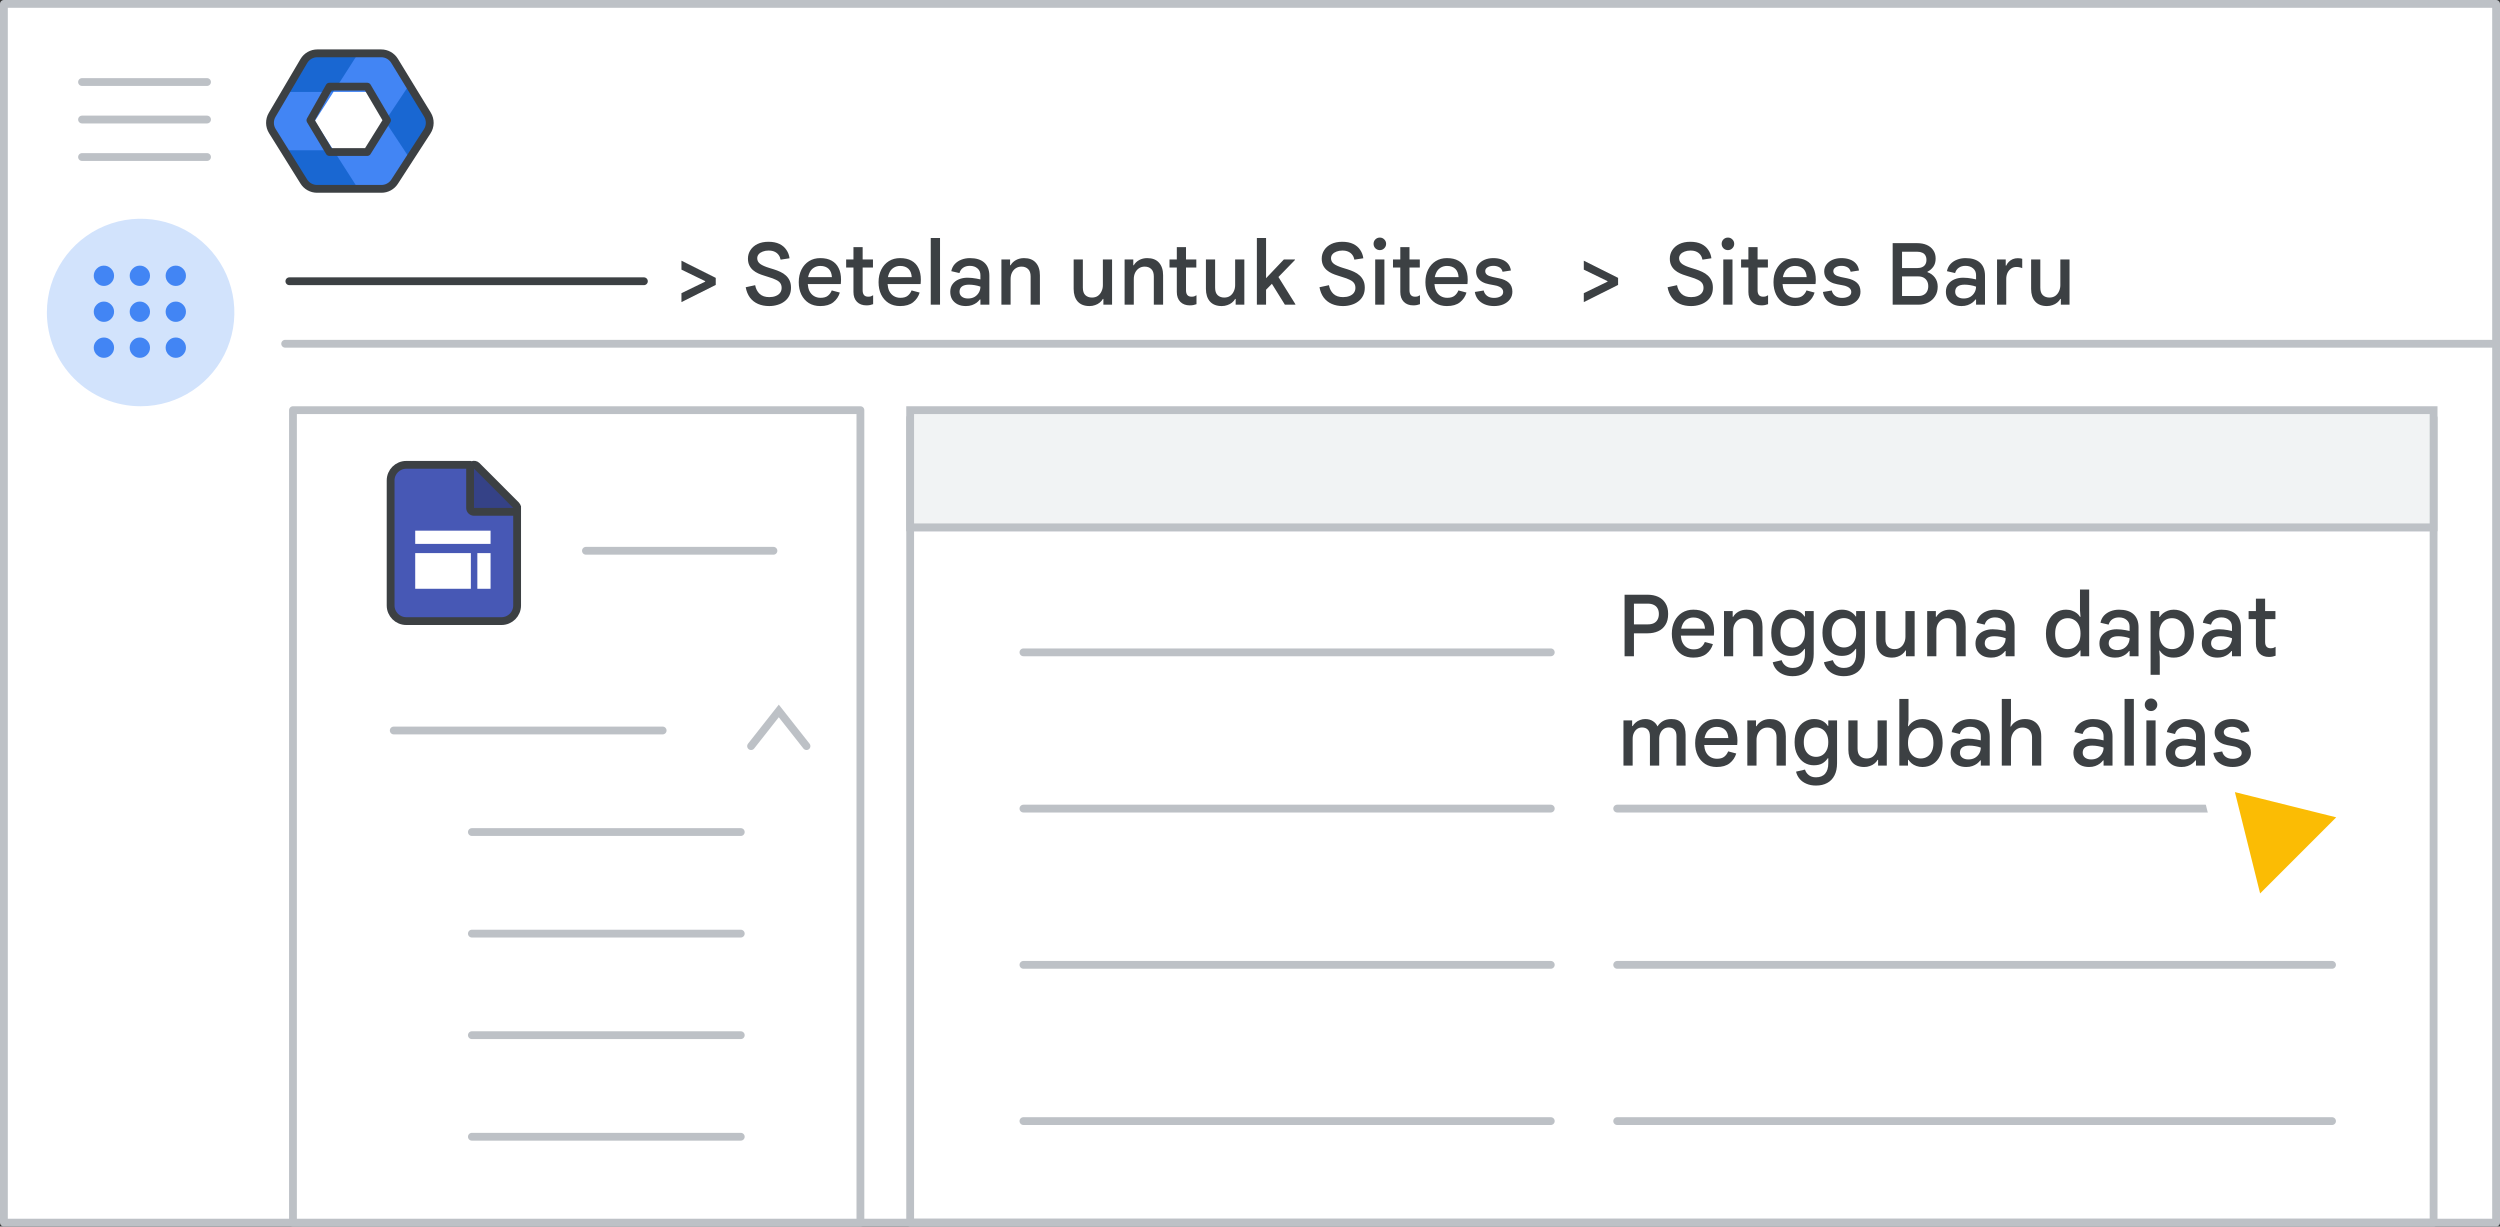 <svg width="320" height="157" viewBox="0 0 320 157" fill="none" xmlns="http://www.w3.org/2000/svg">
<rect x="0" y="0" width="320" height="157" fill="#333333" stroke="none"/>
<g id="admin-sites-on-off" clip-path="url(#clip0_5366_2876)">
<rect id="Rectangle" x="0.5" y="0.5" width="319" height="156" fill="white" stroke="#BDC1C6" stroke-linejoin="round"/>
<path id="Line" d="M36.5 44H319" stroke="#BDC1C6" stroke-linecap="round"/>
<g id="Admin icon - illustrated">
<g id="Group">
<path id="Vector" d="M36.407 19.233L38.831 23.168C39.214 23.791 39.922 24.174 40.688 24.174H45.849L44.92 21.531L42.688 19.233L39.547 18.722L36.407 19.233Z" fill="#1967D2"/>
<path id="Vector_2" d="M54.859 14.495L52.506 10.674L50.482 12.774L49.287 15.501L50.585 18.418L52.49 20.35L54.859 16.506C55.242 15.884 55.242 15.117 54.859 14.495Z" fill="#1967D2"/>
<path id="Vector_3" d="M45.85 6.826H40.689C39.923 6.826 39.215 7.209 38.832 7.832L36.407 11.767L39.547 12.279L42.688 11.767L44.98 9.469L45.85 6.826Z" fill="#1967D2"/>
<path id="Vector_4" d="M40.299 15.5L42.688 11.767H36.407L34.728 14.494C34.345 15.117 34.345 15.883 34.728 16.505L36.407 19.233H42.688L40.299 15.5Z" fill="#4285F4"/>
<path id="Vector_5" d="M46.898 11.767L49.287 15.5L52.505 10.673L50.755 7.832C50.372 7.209 49.663 6.826 48.897 6.826H45.85L42.688 11.767H46.898Z" fill="#4285F4"/>
<path id="Vector_6" d="M46.898 19.233H42.688L45.85 24.174H48.897C49.663 24.174 50.372 23.791 50.755 23.168L52.49 20.35L49.287 15.5L46.898 19.233Z" fill="#4285F4"/>
</g>
<path id="Path 19" fill-rule="evenodd" clip-rule="evenodd" d="M42.167 11.092H47.008L49.538 15.396L47.008 19.459H42.167L39.732 15.396L42.167 11.092Z" stroke="#3C4043" stroke-linejoin="round"/>
<path id="Path 19_2" fill-rule="evenodd" clip-rule="evenodd" d="M38.894 7.811C39.254 7.201 39.909 6.826 40.618 6.826H48.793C49.49 6.826 50.136 7.189 50.5 7.783L54.714 14.676C55.115 15.332 55.105 16.16 54.686 16.806L50.506 23.261C50.137 23.83 49.505 24.174 48.827 24.174H40.584C39.894 24.174 39.252 23.818 38.887 23.232L34.862 16.778C34.468 16.146 34.457 15.347 34.835 14.705L38.894 7.811Z" stroke="#3C4043" stroke-linejoin="round"/>
</g>
<g id="Menu">
<path id="Line_2" d="M10.5 10.5H26.5" stroke="#BDC1C6" stroke-linecap="round" stroke-linejoin="round"/>
<path id="Line_3" d="M10.5 15.3H26.5" stroke="#BDC1C6" stroke-linecap="round" stroke-linejoin="round"/>
<path id="Line_4" d="M10.5 20.1H26.5" stroke="#BDC1C6" stroke-linecap="round" stroke-linejoin="round"/>
</g>
<g id="Group_2">
<path id="Line 2" d="M117 67.5H311" stroke="#BDC1C6" stroke-linecap="round" stroke-linejoin="round"/>
<rect id="Rectangle_2" x="116.5" y="53.5" width="195" height="103" stroke="#BDC1C6" stroke-linejoin="round"/>
<rect id="Rectangle_3" x="116.5" y="52.5" width="195" height="15" fill="#F1F3F4" stroke="#BDC1C6"/>
</g>
<rect id="Rectangle_4" x="37.5" y="52.5" width="72.632" height="104" fill="white" stroke="#BDC1C6" stroke-linejoin="round"/>
<path id="Line_5" d="M131 83.5H198.5" stroke="#BDC1C6" stroke-linecap="round"/>
<path id="Line Copy 3" d="M207 103.5H298.5" stroke="#BDC1C6" stroke-linecap="round"/>
<path id="Line Copy 4" d="M207 123.5H298.5" stroke="#BDC1C6" stroke-linecap="round"/>
<path id="Line Copy" d="M131 103.5H198.5" stroke="#BDC1C6" stroke-linecap="round"/>
<path id="Line Copy 2" d="M131 123.5H198.5" stroke="#BDC1C6" stroke-linecap="round"/>
<path id="Line Copy 6" d="M207 143.5H298.5" stroke="#BDC1C6" stroke-linecap="round"/>
<path id="Line Copy 5" d="M131 143.5H198.5" stroke="#BDC1C6" stroke-linecap="round"/>
<path id="Line_6" d="M75 70.5H99" stroke="#BDC1C6" stroke-linecap="round"/>
<path id="Line_7" d="M60.4 132.503H94.819" stroke="#BDC1C6" stroke-linecap="round"/>
<path id="Line_8" d="M60.4 145.503H94.819" stroke="#BDC1C6" stroke-linecap="round"/>
<path id="Line_9" d="M60.4 119.503H94.819" stroke="#BDC1C6" stroke-linecap="round"/>
<path id="Line_10" d="M50.4 93.503H84.819" stroke="#BDC1C6" stroke-linecap="round"/>
<path id="Line_11" d="M60.4 106.503H94.819" stroke="#BDC1C6" stroke-linecap="round"/>
<g id="nav-apps-on">
<path id="Path" d="M18 52C22.854 52 27.23 49.076 29.087 44.591C30.944 40.107 29.916 34.945 26.484 31.514C23.051 28.082 17.889 27.056 13.405 28.915C8.921 30.773 5.998 35.15 6 40.004C6 43.186 7.264 46.238 9.515 48.488C11.765 50.738 14.818 52.001 18 52Z" fill="#D2E3FC"/>
<path id="Shape" fill-rule="evenodd" clip-rule="evenodd" d="M13.3 36.601C12.947 36.601 12.642 36.472 12.385 36.215C12.128 35.959 12 35.654 12 35.3C12 34.947 12.128 34.641 12.385 34.384C12.642 34.128 12.947 34 13.3 34C13.654 34 13.96 34.128 14.216 34.384C14.473 34.641 14.601 34.947 14.601 35.3C14.601 35.654 14.473 35.959 14.216 36.215C13.96 36.472 13.654 36.601 13.3 36.601ZM17.901 45.802C17.547 45.802 17.242 45.674 16.985 45.418C16.729 45.161 16.601 44.855 16.601 44.502C16.601 44.148 16.729 43.842 16.985 43.586C17.242 43.329 17.547 43.201 17.901 43.201C18.255 43.201 18.56 43.329 18.817 43.586C19.073 43.842 19.201 44.148 19.201 44.502C19.201 44.855 19.073 45.161 18.817 45.418C18.56 45.674 18.255 45.802 17.901 45.802ZM12.385 45.418C12.642 45.674 12.947 45.802 13.3 45.802C13.654 45.802 13.96 45.674 14.216 45.418C14.473 45.161 14.601 44.855 14.601 44.502C14.601 44.148 14.473 43.842 14.216 43.586C13.96 43.329 13.654 43.201 13.3 43.201C12.947 43.201 12.642 43.329 12.385 43.586C12.128 43.842 12 44.148 12 44.502C12 44.855 12.128 45.161 12.385 45.418ZM13.3 41.201C12.947 41.201 12.642 41.073 12.385 40.817C12.128 40.56 12 40.255 12 39.901C12 39.547 12.128 39.242 12.385 38.985C12.642 38.729 12.947 38.601 13.3 38.601C13.654 38.601 13.96 38.729 14.216 38.985C14.473 39.242 14.601 39.547 14.601 39.901C14.601 40.255 14.473 40.56 14.216 40.817C13.96 41.073 13.654 41.201 13.3 41.201ZM16.985 40.817C17.242 41.073 17.547 41.201 17.901 41.201C18.255 41.201 18.56 41.073 18.817 40.817C19.073 40.56 19.201 40.255 19.201 39.901C19.201 39.547 19.073 39.242 18.817 38.985C18.56 38.729 18.255 38.601 17.901 38.601C17.547 38.601 17.242 38.729 16.985 38.985C16.729 39.242 16.601 39.547 16.601 39.901C16.601 40.255 16.729 40.56 16.985 40.817ZM22.502 36.601C22.148 36.601 21.843 36.472 21.587 36.215C21.33 35.959 21.201 35.654 21.201 35.3C21.201 34.947 21.33 34.641 21.587 34.384C21.843 34.128 22.148 34 22.502 34C22.855 34 23.161 34.128 23.418 34.384C23.674 34.641 23.802 34.947 23.802 35.3C23.802 35.654 23.674 35.959 23.418 36.215C23.161 36.472 22.855 36.601 22.502 36.601ZM16.985 36.215C17.242 36.472 17.547 36.601 17.901 36.601C18.255 36.601 18.56 36.472 18.817 36.215C19.073 35.959 19.201 35.654 19.201 35.3C19.201 34.947 19.073 34.641 18.817 34.384C18.56 34.128 18.255 34 17.901 34C17.547 34 17.242 34.128 16.985 34.384C16.729 34.641 16.601 34.947 16.601 35.3C16.601 35.654 16.729 35.959 16.985 36.215ZM22.502 41.201C22.148 41.201 21.843 41.073 21.587 40.817C21.33 40.56 21.201 40.255 21.201 39.901C21.201 39.547 21.33 39.242 21.587 38.985C21.843 38.729 22.148 38.601 22.502 38.601C22.855 38.601 23.161 38.729 23.418 38.985C23.674 39.242 23.802 39.547 23.802 39.901C23.802 40.255 23.674 40.56 23.418 40.817C23.161 41.073 22.855 41.201 22.502 41.201ZM21.587 45.418C21.843 45.674 22.148 45.802 22.502 45.802C22.855 45.802 23.161 45.674 23.418 45.418C23.674 45.161 23.802 44.855 23.802 44.502C23.802 44.148 23.674 43.842 23.418 43.586C23.161 43.329 22.855 43.201 22.502 43.201C22.148 43.201 21.843 43.329 21.587 43.586C21.33 43.842 21.201 44.148 21.201 44.502C21.201 44.855 21.33 45.161 21.587 45.418Z" fill="#4285F4"/>
</g>
<path id="Path 15" d="M96.138 95.503L99.684 91L103.231 95.503" stroke="#BDC1C6" stroke-linecap="round"/>
<g id="UI/line-dark-grey">
<path id="Line 5" d="M37.039 36H82.418" stroke="#3C4043" stroke-linecap="round" stroke-linejoin="round"/>
</g>
<g id="Sites icon - illustrated">
<g id="Sites icon - illustrated_2">
<g id="Group_3">
<path id="Rectangle_5" fill-rule="evenodd" clip-rule="evenodd" d="M50 61.5C50 60.395 50.895 59.5 52 59.5H60.077L66.191 65.034V77.5C66.191 78.605 65.295 79.5 64.191 79.5H52C50.895 79.5 50 78.605 50 77.5V61.5Z" fill="#4758B5" stroke="#3C4043"/>
<path id="Path 5" d="M65.697 65.517C65.899 65.517 66.081 65.395 66.159 65.208C66.236 65.022 66.194 64.806 66.051 64.663L61.026 59.628C60.883 59.485 60.668 59.442 60.481 59.519C60.294 59.596 60.172 59.779 60.172 59.981V65.017C60.172 65.149 60.225 65.276 60.319 65.37C60.412 65.464 60.539 65.517 60.672 65.517H65.697Z" fill="#354287" stroke="#3C4043" stroke-linejoin="round"/>
</g>
<rect id="Rectangle_6" x="53.147" y="70.797" width="7.124" height="4.566" fill="white"/>
<rect id="Rectangle_7" x="53.147" y="67.925" width="9.646" height="1.693" fill="white"/>
<rect id="Rectangle_8" x="62.793" y="70.798" width="4.566" height="1.693" transform="rotate(90 62.793 70.798)" fill="white"/>
</g>
</g>
<g id="Cursor ">
<g id="Union">
<mask id="path-40-outside-1_5366_2876" maskUnits="userSpaceOnUse" x="273.038" y="88.585" width="44.548" height="44.548" fill="black">
<rect fill="white" x="273.038" y="88.585" width="44.548" height="44.548"/>
<path fill-rule="evenodd" clip-rule="evenodd" d="M284.936 99.047C284.204 98.865 283.542 99.527 283.724 100.259L287.781 116.559C287.969 117.314 288.909 117.574 289.459 117.024L294.139 112.344L304.589 122.794C305.37 123.575 306.636 123.575 307.417 122.794C308.198 122.013 308.198 120.747 307.417 119.966L296.968 109.516L301.702 104.782C302.251 104.232 301.991 103.292 301.236 103.104L284.936 99.047Z"/>
</mask>
<path fill-rule="evenodd" clip-rule="evenodd" d="M284.936 99.047C284.204 98.865 283.542 99.527 283.724 100.259L287.781 116.559C287.969 117.314 288.909 117.574 289.459 117.024L294.139 112.344L304.589 122.794C305.37 123.575 306.636 123.575 307.417 122.794C308.198 122.013 308.198 120.747 307.417 119.966L296.968 109.516L301.702 104.782C302.251 104.232 301.991 103.292 301.236 103.104L284.936 99.047Z" fill="#FBBC04"/>
<path d="M283.724 100.259L285.665 99.776L285.665 99.776L283.724 100.259ZM284.936 99.047L285.419 97.106L285.419 97.106L284.936 99.047ZM287.781 116.559L289.722 116.076L289.722 116.076L287.781 116.559ZM289.459 117.024L290.873 118.439L289.459 117.024ZM294.139 112.344L295.553 110.93L294.139 109.516L292.725 110.93L294.139 112.344ZM296.968 109.516L295.553 108.101L294.139 109.516L295.553 110.93L296.968 109.516ZM301.702 104.782L303.116 106.196L301.702 104.782ZM301.236 103.104L300.753 105.045L300.753 105.045L301.236 103.104ZM285.665 99.776C285.847 100.508 285.185 101.17 284.453 100.988L285.419 97.106C283.224 96.56 281.237 98.547 281.783 100.742L285.665 99.776ZM289.722 116.076L285.665 99.776L281.783 100.742L285.841 117.042L289.722 116.076ZM288.045 115.61C288.595 115.06 289.534 115.321 289.722 116.076L285.841 117.042C286.404 119.306 289.223 120.088 290.873 118.439L288.045 115.61ZM292.725 110.93L288.045 115.61L290.873 118.439L295.553 113.758L292.725 110.93ZM306.003 121.38L295.553 110.93L292.725 113.758L303.175 124.208L306.003 121.38ZM306.003 121.38L303.175 124.208C304.737 125.77 307.27 125.77 308.832 124.208L306.003 121.38ZM306.003 121.38L306.003 121.38L308.832 124.208C310.394 122.646 310.394 120.113 308.832 118.551L306.003 121.38ZM295.553 110.93L306.003 121.38L308.832 118.551L298.382 108.101L295.553 110.93ZM300.287 103.368L295.553 108.101L298.382 110.93L303.116 106.196L300.287 103.368ZM300.753 105.045C299.998 104.857 299.737 103.917 300.287 103.368L303.116 106.196C304.766 104.546 303.983 101.727 301.719 101.163L300.753 105.045ZM284.453 100.988L300.753 105.045L301.719 101.163L285.419 97.106L284.453 100.988Z" fill="white" mask="url(#path-40-outside-1_5366_2876)"/>
</g>
</g>
<path id="Users can edit alias" d="M207.946 84V76.124H210.894C211.393 76.124 211.84 76.212 212.236 76.388C212.632 76.564 212.944 76.835 213.171 77.202C213.406 77.561 213.523 78.023 213.523 78.588C213.523 79.153 213.406 79.618 213.171 79.985C212.944 80.352 212.632 80.623 212.236 80.799C211.84 80.975 211.393 81.063 210.894 81.063H209.145V84H207.946ZM209.145 79.919H210.927C211.22 79.919 211.47 79.871 211.675 79.776C211.888 79.673 212.049 79.523 212.159 79.325C212.276 79.12 212.335 78.874 212.335 78.588C212.335 78.295 212.276 78.053 212.159 77.862C212.049 77.664 211.888 77.517 211.675 77.422C211.47 77.319 211.22 77.268 210.927 77.268H209.145V79.919ZM216.743 84.176C216.186 84.176 215.698 84.048 215.28 83.791C214.87 83.527 214.551 83.164 214.323 82.702C214.103 82.24 213.993 81.712 213.993 81.118C213.993 80.502 214.111 79.963 214.345 79.501C214.58 79.039 214.903 78.68 215.313 78.423C215.731 78.166 216.208 78.038 216.743 78.038C217.33 78.038 217.818 78.148 218.206 78.368C218.602 78.588 218.899 78.903 219.097 79.314C219.303 79.725 219.405 80.216 219.405 80.788C219.405 80.891 219.402 80.993 219.394 81.096C219.394 81.191 219.387 81.279 219.372 81.36H215.148C215.17 81.69 215.236 81.976 215.346 82.218C215.486 82.511 215.68 82.735 215.929 82.889C216.179 83.043 216.465 83.12 216.787 83.12C217.191 83.12 217.502 83.032 217.722 82.856C217.95 82.673 218.115 82.445 218.217 82.174L219.251 82.449C219.105 82.948 218.826 83.362 218.415 83.692C218.005 84.015 217.447 84.176 216.743 84.176ZM215.192 80.469H218.239C218.225 80.249 218.184 80.051 218.118 79.875C218.052 79.699 217.957 79.549 217.832 79.424C217.708 79.299 217.554 79.204 217.37 79.138C217.194 79.072 216.989 79.039 216.754 79.039C216.439 79.039 216.157 79.12 215.907 79.281C215.665 79.435 215.478 79.666 215.346 79.974C215.28 80.121 215.229 80.286 215.192 80.469ZM220.672 84V78.214H221.783V78.951H221.849C222.003 78.68 222.23 78.46 222.531 78.291C222.839 78.122 223.184 78.038 223.565 78.038C224.225 78.038 224.727 78.232 225.072 78.621C225.424 79.01 225.6 79.549 225.6 80.238V84H224.412V80.392C224.412 79.959 224.302 79.64 224.082 79.435C223.869 79.23 223.591 79.127 223.246 79.127C222.96 79.127 222.711 79.2 222.498 79.347C222.293 79.486 222.131 79.677 222.014 79.919C221.904 80.154 221.849 80.418 221.849 80.711V84H220.672ZM229.461 86.552C228.992 86.552 228.577 86.471 228.218 86.31C227.859 86.156 227.569 85.943 227.349 85.672C227.129 85.401 226.982 85.1 226.909 84.77L228.053 84.506C228.141 84.792 228.302 85.027 228.537 85.21C228.772 85.401 229.08 85.496 229.461 85.496C229.982 85.496 230.374 85.338 230.638 85.023C230.902 84.708 231.034 84.271 231.034 83.714V83.054H230.968C230.777 83.34 230.539 83.564 230.253 83.725C229.974 83.879 229.615 83.956 229.175 83.956C228.735 83.956 228.328 83.842 227.954 83.615C227.587 83.38 227.29 83.043 227.063 82.603C226.836 82.163 226.722 81.628 226.722 80.997C226.722 80.366 226.836 79.831 227.063 79.391C227.29 78.951 227.591 78.617 227.965 78.39C228.346 78.155 228.761 78.038 229.208 78.038C229.611 78.038 229.963 78.115 230.264 78.269C230.565 78.423 230.799 78.636 230.968 78.907H231.034V78.214H232.156V83.692C232.156 84.308 232.046 84.829 231.826 85.254C231.606 85.687 231.294 86.009 230.891 86.222C230.488 86.442 230.011 86.552 229.461 86.552ZM229.472 82.878C229.758 82.878 230.018 82.808 230.253 82.669C230.488 82.53 230.675 82.321 230.814 82.042C230.961 81.763 231.034 81.415 231.034 80.997C231.034 80.579 230.961 80.231 230.814 79.952C230.675 79.673 230.488 79.464 230.253 79.325C230.018 79.186 229.758 79.116 229.472 79.116C229.186 79.116 228.922 79.186 228.68 79.325C228.445 79.464 228.255 79.673 228.108 79.952C227.969 80.231 227.899 80.579 227.899 80.997C227.899 81.415 227.969 81.763 228.108 82.042C228.255 82.321 228.445 82.53 228.68 82.669C228.922 82.808 229.186 82.878 229.472 82.878ZM236.014 86.552C235.544 86.552 235.13 86.471 234.771 86.31C234.411 86.156 234.122 85.943 233.902 85.672C233.682 85.401 233.535 85.1 233.462 84.77L234.606 84.506C234.694 84.792 234.855 85.027 235.09 85.21C235.324 85.401 235.632 85.496 236.014 85.496C236.534 85.496 236.927 85.338 237.191 85.023C237.455 84.708 237.587 84.271 237.587 83.714V83.054H237.521C237.33 83.34 237.092 83.564 236.806 83.725C236.527 83.879 236.168 83.956 235.728 83.956C235.288 83.956 234.881 83.842 234.507 83.615C234.14 83.38 233.843 83.043 233.616 82.603C233.388 82.163 233.275 81.628 233.275 80.997C233.275 80.366 233.388 79.831 233.616 79.391C233.843 78.951 234.144 78.617 234.518 78.39C234.899 78.155 235.313 78.038 235.761 78.038C236.164 78.038 236.516 78.115 236.817 78.269C237.117 78.423 237.352 78.636 237.521 78.907H237.587V78.214H238.709V83.692C238.709 84.308 238.599 84.829 238.379 85.254C238.159 85.687 237.847 86.009 237.444 86.222C237.04 86.442 236.564 86.552 236.014 86.552ZM236.025 82.878C236.311 82.878 236.571 82.808 236.806 82.669C237.04 82.53 237.227 82.321 237.367 82.042C237.513 81.763 237.587 81.415 237.587 80.997C237.587 80.579 237.513 80.231 237.367 79.952C237.227 79.673 237.04 79.464 236.806 79.325C236.571 79.186 236.311 79.116 236.025 79.116C235.739 79.116 235.475 79.186 235.233 79.325C234.998 79.464 234.807 79.673 234.661 79.952C234.521 80.231 234.452 80.579 234.452 80.997C234.452 81.415 234.521 81.763 234.661 82.042C234.807 82.321 234.998 82.53 235.233 82.669C235.475 82.808 235.739 82.878 236.025 82.878ZM242.181 84.176C241.529 84.176 241.026 83.982 240.674 83.593C240.33 83.197 240.157 82.658 240.157 81.976V78.214H241.334V81.822C241.334 82.255 241.441 82.574 241.653 82.779C241.873 82.984 242.156 83.087 242.5 83.087C242.794 83.087 243.043 83.017 243.248 82.878C243.454 82.731 243.611 82.537 243.721 82.295C243.839 82.053 243.897 81.789 243.897 81.503V78.214H245.074V84H243.963V83.263H243.897C243.802 83.439 243.666 83.597 243.49 83.736C243.322 83.875 243.124 83.982 242.896 84.055C242.676 84.136 242.438 84.176 242.181 84.176ZM246.679 84V78.214H247.79V78.951H247.856C248.01 78.68 248.237 78.46 248.538 78.291C248.846 78.122 249.191 78.038 249.572 78.038C250.232 78.038 250.734 78.232 251.079 78.621C251.431 79.01 251.607 79.549 251.607 80.238V84H250.419V80.392C250.419 79.959 250.309 79.64 250.089 79.435C249.876 79.23 249.598 79.127 249.253 79.127C248.967 79.127 248.718 79.2 248.505 79.347C248.3 79.486 248.138 79.677 248.021 79.919C247.911 80.154 247.856 80.418 247.856 80.711V84H246.679ZM254.863 84.176C254.459 84.176 254.107 84.103 253.807 83.956C253.506 83.802 253.271 83.589 253.103 83.318C252.941 83.047 252.861 82.724 252.861 82.35C252.861 81.961 252.96 81.635 253.158 81.371C253.356 81.1 253.623 80.894 253.961 80.755C254.298 80.616 254.668 80.546 255.072 80.546C255.277 80.546 255.471 80.557 255.655 80.579C255.838 80.594 256.018 80.619 256.194 80.656C256.37 80.685 256.546 80.722 256.722 80.766V80.216C256.722 79.857 256.597 79.571 256.348 79.358C256.098 79.138 255.768 79.028 255.358 79.028C255.028 79.028 254.745 79.109 254.511 79.27C254.283 79.424 254.126 79.651 254.038 79.952L252.993 79.71C253.066 79.351 253.216 79.046 253.444 78.797C253.678 78.548 253.961 78.361 254.291 78.236C254.628 78.104 254.987 78.038 255.369 78.038C256.183 78.038 256.802 78.232 257.228 78.621C257.653 79.01 257.866 79.567 257.866 80.293V84H256.722V83.329H256.656C256.546 83.476 256.406 83.615 256.238 83.747C256.069 83.872 255.871 83.974 255.644 84.055C255.416 84.136 255.156 84.176 254.863 84.176ZM255.127 83.208C255.449 83.208 255.728 83.142 255.963 83.01C256.197 82.871 256.381 82.687 256.513 82.46C256.652 82.225 256.722 81.969 256.722 81.69C256.48 81.602 256.238 81.54 255.996 81.503C255.754 81.459 255.508 81.437 255.259 81.437C254.87 81.437 254.569 81.514 254.357 81.668C254.151 81.822 254.049 82.049 254.049 82.35C254.049 82.607 254.148 82.816 254.346 82.977C254.551 83.131 254.811 83.208 255.127 83.208ZM264.456 84.176C263.95 84.176 263.503 84.051 263.114 83.802C262.725 83.553 262.421 83.201 262.201 82.746C261.988 82.284 261.882 81.738 261.882 81.107C261.882 80.469 261.992 79.923 262.212 79.468C262.432 79.013 262.736 78.661 263.125 78.412C263.514 78.163 263.957 78.038 264.456 78.038C264.749 78.038 265.01 78.082 265.237 78.17C265.472 78.251 265.673 78.361 265.842 78.5C266.011 78.632 266.143 78.782 266.238 78.951H266.304L266.238 78.126V75.464H267.415V84H266.304V83.252H266.238C266.135 83.413 266 83.567 265.831 83.714C265.662 83.853 265.461 83.963 265.226 84.044C264.999 84.132 264.742 84.176 264.456 84.176ZM264.676 83.087C264.991 83.087 265.27 83.014 265.512 82.867C265.761 82.713 265.956 82.489 266.095 82.196C266.234 81.903 266.304 81.54 266.304 81.107C266.304 80.667 266.234 80.304 266.095 80.018C265.956 79.725 265.761 79.505 265.512 79.358C265.27 79.204 264.991 79.127 264.676 79.127C264.361 79.127 264.078 79.204 263.829 79.358C263.587 79.505 263.396 79.725 263.257 80.018C263.125 80.304 263.059 80.667 263.059 81.107C263.059 81.54 263.125 81.903 263.257 82.196C263.396 82.489 263.587 82.713 263.829 82.867C264.078 83.014 264.361 83.087 264.676 83.087ZM270.729 84.176C270.326 84.176 269.974 84.103 269.673 83.956C269.372 83.802 269.138 83.589 268.969 83.318C268.808 83.047 268.727 82.724 268.727 82.35C268.727 81.961 268.826 81.635 269.024 81.371C269.222 81.1 269.49 80.894 269.827 80.755C270.164 80.616 270.535 80.546 270.938 80.546C271.143 80.546 271.338 80.557 271.521 80.579C271.704 80.594 271.884 80.619 272.06 80.656C272.236 80.685 272.412 80.722 272.588 80.766V80.216C272.588 79.857 272.463 79.571 272.214 79.358C271.965 79.138 271.635 79.028 271.224 79.028C270.894 79.028 270.612 79.109 270.377 79.27C270.15 79.424 269.992 79.651 269.904 79.952L268.859 79.71C268.932 79.351 269.083 79.046 269.31 78.797C269.545 78.548 269.827 78.361 270.157 78.236C270.494 78.104 270.854 78.038 271.235 78.038C272.049 78.038 272.669 78.232 273.094 78.621C273.519 79.01 273.732 79.567 273.732 80.293V84H272.588V83.329H272.522C272.412 83.476 272.273 83.615 272.104 83.747C271.935 83.872 271.737 83.974 271.51 84.055C271.283 84.136 271.022 84.176 270.729 84.176ZM270.993 83.208C271.316 83.208 271.594 83.142 271.829 83.01C272.064 82.871 272.247 82.687 272.379 82.46C272.518 82.225 272.588 81.969 272.588 81.69C272.346 81.602 272.104 81.54 271.862 81.503C271.62 81.459 271.374 81.437 271.125 81.437C270.736 81.437 270.436 81.514 270.223 81.668C270.018 81.822 269.915 82.049 269.915 82.35C269.915 82.607 270.014 82.816 270.212 82.977C270.417 83.131 270.678 83.208 270.993 83.208ZM275.275 86.376V78.214H276.386V78.973H276.452C276.554 78.804 276.69 78.65 276.859 78.511C277.035 78.372 277.24 78.258 277.475 78.17C277.709 78.082 277.962 78.038 278.234 78.038C278.74 78.038 279.187 78.163 279.576 78.412C279.964 78.654 280.269 79.006 280.489 79.468C280.709 79.923 280.819 80.469 280.819 81.107C280.819 81.738 280.705 82.284 280.478 82.746C280.258 83.208 279.953 83.564 279.565 83.813C279.183 84.055 278.74 84.176 278.234 84.176C277.794 84.176 277.42 84.088 277.112 83.912C276.811 83.729 276.591 83.516 276.452 83.274H276.386L276.452 84.088V86.376H275.275ZM278.014 83.087C278.329 83.087 278.608 83.014 278.85 82.867C279.099 82.72 279.293 82.5 279.433 82.207C279.572 81.906 279.642 81.54 279.642 81.107C279.642 80.667 279.572 80.3 279.433 80.007C279.293 79.714 279.099 79.494 278.85 79.347C278.608 79.2 278.329 79.127 278.014 79.127C277.706 79.127 277.427 79.2 277.178 79.347C276.936 79.494 276.741 79.714 276.595 80.007C276.455 80.3 276.386 80.667 276.386 81.107C276.386 81.54 276.455 81.906 276.595 82.207C276.741 82.5 276.936 82.72 277.178 82.867C277.427 83.014 277.706 83.087 278.014 83.087ZM283.834 84.176C283.431 84.176 283.079 84.103 282.778 83.956C282.478 83.802 282.243 83.589 282.074 83.318C281.913 83.047 281.832 82.724 281.832 82.35C281.832 81.961 281.931 81.635 282.129 81.371C282.327 81.1 282.595 80.894 282.932 80.755C283.27 80.616 283.64 80.546 284.043 80.546C284.249 80.546 284.443 80.557 284.626 80.579C284.81 80.594 284.989 80.619 285.165 80.656C285.341 80.685 285.517 80.722 285.693 80.766V80.216C285.693 79.857 285.569 79.571 285.319 79.358C285.07 79.138 284.74 79.028 284.329 79.028C283.999 79.028 283.717 79.109 283.482 79.27C283.255 79.424 283.097 79.651 283.009 79.952L281.964 79.71C282.038 79.351 282.188 79.046 282.415 78.797C282.65 78.548 282.932 78.361 283.262 78.236C283.6 78.104 283.959 78.038 284.34 78.038C285.154 78.038 285.774 78.232 286.199 78.621C286.625 79.01 286.837 79.567 286.837 80.293V84H285.693V83.329H285.627C285.517 83.476 285.378 83.615 285.209 83.747C285.041 83.872 284.843 83.974 284.615 84.055C284.388 84.136 284.128 84.176 283.834 84.176ZM284.098 83.208C284.421 83.208 284.7 83.142 284.934 83.01C285.169 82.871 285.352 82.687 285.484 82.46C285.624 82.225 285.693 81.969 285.693 81.69C285.451 81.602 285.209 81.54 284.967 81.503C284.725 81.459 284.48 81.437 284.23 81.437C283.842 81.437 283.541 81.514 283.328 81.668C283.123 81.822 283.02 82.049 283.02 82.35C283.02 82.607 283.119 82.816 283.317 82.977C283.523 83.131 283.783 83.208 284.098 83.208ZM287.822 78.214H288.757V76.63H289.934V78.214H291.254V79.248H289.934V82.163C289.934 82.427 289.992 82.629 290.11 82.768C290.227 82.907 290.407 82.977 290.649 82.977C290.781 82.977 290.894 82.962 290.99 82.933C291.085 82.896 291.18 82.849 291.276 82.79V83.934C291.158 83.978 291.03 84.015 290.891 84.044C290.759 84.073 290.601 84.088 290.418 84.088C289.912 84.088 289.508 83.938 289.208 83.637C288.907 83.329 288.757 82.907 288.757 82.372V79.248H287.822V78.214ZM207.803 98V92.214H208.914V92.94H208.98C209.083 92.764 209.215 92.61 209.376 92.478C209.537 92.339 209.721 92.232 209.926 92.159C210.131 92.078 210.351 92.038 210.586 92.038C210.975 92.038 211.301 92.126 211.565 92.302C211.836 92.471 212.034 92.698 212.159 92.984C212.328 92.705 212.559 92.478 212.852 92.302C213.153 92.126 213.516 92.038 213.941 92.038C214.542 92.038 214.993 92.221 215.294 92.588C215.602 92.947 215.756 93.439 215.756 94.062V98H214.59V94.249C214.59 93.868 214.502 93.585 214.326 93.402C214.157 93.211 213.915 93.116 213.6 93.116C213.358 93.116 213.145 93.178 212.962 93.303C212.779 93.428 212.636 93.6 212.533 93.82C212.43 94.033 212.379 94.282 212.379 94.568V98H211.191V94.26C211.191 93.871 211.103 93.585 210.927 93.402C210.751 93.211 210.502 93.116 210.179 93.116C209.944 93.116 209.735 93.178 209.552 93.303C209.376 93.428 209.237 93.6 209.134 93.82C209.031 94.04 208.98 94.293 208.98 94.579V98H207.803ZM219.73 98.176C219.172 98.176 218.685 98.048 218.267 97.791C217.856 97.527 217.537 97.164 217.31 96.702C217.09 96.24 216.98 95.712 216.98 95.118C216.98 94.502 217.097 93.963 217.332 93.501C217.566 93.039 217.889 92.68 218.3 92.423C218.718 92.166 219.194 92.038 219.73 92.038C220.316 92.038 220.804 92.148 221.193 92.368C221.589 92.588 221.886 92.903 222.084 93.314C222.289 93.725 222.392 94.216 222.392 94.788C222.392 94.891 222.388 94.993 222.381 95.096C222.381 95.191 222.373 95.279 222.359 95.36H218.135C218.157 95.69 218.223 95.976 218.333 96.218C218.472 96.511 218.666 96.735 218.916 96.889C219.165 97.043 219.451 97.12 219.774 97.12C220.177 97.12 220.489 97.032 220.709 96.856C220.936 96.673 221.101 96.445 221.204 96.174L222.238 96.449C222.091 96.948 221.812 97.362 221.402 97.692C220.991 98.015 220.434 98.176 219.73 98.176ZM218.179 94.469H221.226C221.211 94.249 221.171 94.051 221.105 93.875C221.039 93.699 220.943 93.549 220.819 93.424C220.694 93.299 220.54 93.204 220.357 93.138C220.181 93.072 219.975 93.039 219.741 93.039C219.425 93.039 219.143 93.12 218.894 93.281C218.652 93.435 218.465 93.666 218.333 93.974C218.267 94.121 218.215 94.286 218.179 94.469ZM223.658 98V92.214H224.769V92.951H224.835C224.989 92.68 225.217 92.46 225.517 92.291C225.825 92.122 226.17 92.038 226.551 92.038C227.211 92.038 227.714 92.232 228.058 92.621C228.41 93.01 228.586 93.549 228.586 94.238V98H227.398V94.392C227.398 93.959 227.288 93.64 227.068 93.435C226.856 93.23 226.577 93.127 226.232 93.127C225.946 93.127 225.697 93.2 225.484 93.347C225.279 93.486 225.118 93.677 225 93.919C224.89 94.154 224.835 94.418 224.835 94.711V98H223.658ZM232.447 100.552C231.978 100.552 231.564 100.471 231.204 100.31C230.845 100.156 230.555 99.943 230.335 99.672C230.115 99.401 229.969 99.1 229.895 98.77L231.039 98.506C231.127 98.792 231.289 99.027 231.523 99.21C231.758 99.401 232.066 99.496 232.447 99.496C232.968 99.496 233.36 99.338 233.624 99.023C233.888 98.708 234.02 98.271 234.02 97.714V97.054H233.954C233.764 97.34 233.525 97.564 233.239 97.725C232.961 97.879 232.601 97.956 232.161 97.956C231.721 97.956 231.314 97.842 230.94 97.615C230.574 97.38 230.277 97.043 230.049 96.603C229.822 96.163 229.708 95.628 229.708 94.997C229.708 94.366 229.822 93.831 230.049 93.391C230.277 92.951 230.577 92.617 230.951 92.39C231.333 92.155 231.747 92.038 232.194 92.038C232.598 92.038 232.95 92.115 233.25 92.269C233.551 92.423 233.786 92.636 233.954 92.907H234.02V92.214H235.142V97.692C235.142 98.308 235.032 98.829 234.812 99.254C234.592 99.687 234.281 100.009 233.877 100.222C233.474 100.442 232.997 100.552 232.447 100.552ZM232.458 96.878C232.744 96.878 233.005 96.808 233.239 96.669C233.474 96.53 233.661 96.321 233.8 96.042C233.947 95.763 234.02 95.415 234.02 94.997C234.02 94.579 233.947 94.231 233.8 93.952C233.661 93.673 233.474 93.464 233.239 93.325C233.005 93.186 232.744 93.116 232.458 93.116C232.172 93.116 231.908 93.186 231.666 93.325C231.432 93.464 231.241 93.673 231.094 93.952C230.955 94.231 230.885 94.579 230.885 94.997C230.885 95.415 230.955 95.763 231.094 96.042C231.241 96.321 231.432 96.53 231.666 96.669C231.908 96.808 232.172 96.878 232.458 96.878ZM238.615 98.176C237.962 98.176 237.46 97.982 237.108 97.593C236.763 97.197 236.591 96.658 236.591 95.976V92.214H237.768V95.822C237.768 96.255 237.874 96.574 238.087 96.779C238.307 96.984 238.589 97.087 238.934 97.087C239.227 97.087 239.477 97.017 239.682 96.878C239.887 96.731 240.045 96.537 240.155 96.295C240.272 96.053 240.331 95.789 240.331 95.503V92.214H241.508V98H240.397V97.263H240.331C240.236 97.439 240.1 97.597 239.924 97.736C239.755 97.875 239.557 97.982 239.33 98.055C239.11 98.136 238.872 98.176 238.615 98.176ZM246.072 98.176C245.786 98.176 245.525 98.132 245.291 98.044C245.063 97.963 244.865 97.853 244.697 97.714C244.535 97.575 244.4 97.424 244.29 97.263H244.224V98H243.113V89.464H244.29V92.126L244.224 92.951H244.29C244.385 92.797 244.517 92.65 244.686 92.511C244.854 92.372 245.056 92.258 245.291 92.17C245.533 92.082 245.797 92.038 246.083 92.038C246.589 92.038 247.032 92.163 247.414 92.412C247.802 92.661 248.107 93.017 248.327 93.479C248.547 93.934 248.657 94.476 248.657 95.107C248.657 95.73 248.547 96.273 248.327 96.735C248.107 97.197 247.802 97.553 247.414 97.802C247.025 98.051 246.578 98.176 246.072 98.176ZM245.852 97.087C246.167 97.087 246.446 97.01 246.688 96.856C246.937 96.702 247.131 96.478 247.271 96.185C247.41 95.892 247.48 95.532 247.48 95.107C247.48 94.682 247.41 94.322 247.271 94.029C247.131 93.736 246.937 93.512 246.688 93.358C246.446 93.204 246.167 93.127 245.852 93.127C245.544 93.127 245.265 93.204 245.016 93.358C244.774 93.512 244.579 93.736 244.433 94.029C244.293 94.322 244.224 94.682 244.224 95.107C244.224 95.532 244.293 95.892 244.433 96.185C244.579 96.478 244.774 96.702 245.016 96.856C245.265 97.01 245.544 97.087 245.852 97.087ZM251.683 98.176C251.28 98.176 250.928 98.103 250.627 97.956C250.326 97.802 250.092 97.589 249.923 97.318C249.762 97.047 249.681 96.724 249.681 96.35C249.681 95.961 249.78 95.635 249.978 95.371C250.176 95.1 250.444 94.894 250.781 94.755C251.118 94.616 251.489 94.546 251.892 94.546C252.097 94.546 252.292 94.557 252.475 94.579C252.658 94.594 252.838 94.619 253.014 94.656C253.19 94.685 253.366 94.722 253.542 94.766V94.216C253.542 93.857 253.417 93.571 253.168 93.358C252.919 93.138 252.589 93.028 252.178 93.028C251.848 93.028 251.566 93.109 251.331 93.27C251.104 93.424 250.946 93.651 250.858 93.952L249.813 93.71C249.886 93.351 250.037 93.046 250.264 92.797C250.499 92.548 250.781 92.361 251.111 92.236C251.448 92.104 251.808 92.038 252.189 92.038C253.003 92.038 253.623 92.232 254.048 92.621C254.473 93.01 254.686 93.567 254.686 94.293V98H253.542V97.329H253.476C253.366 97.476 253.227 97.615 253.058 97.747C252.889 97.872 252.691 97.974 252.464 98.055C252.237 98.136 251.976 98.176 251.683 98.176ZM251.947 97.208C252.27 97.208 252.548 97.142 252.783 97.01C253.018 96.871 253.201 96.687 253.333 96.46C253.472 96.225 253.542 95.969 253.542 95.69C253.3 95.602 253.058 95.54 252.816 95.503C252.574 95.459 252.328 95.437 252.079 95.437C251.69 95.437 251.39 95.514 251.177 95.668C250.972 95.822 250.869 96.049 250.869 96.35C250.869 96.607 250.968 96.816 251.166 96.977C251.371 97.131 251.632 97.208 251.947 97.208ZM256.229 98V89.464H257.406V92.126L257.34 92.995H257.406C257.552 92.724 257.787 92.496 258.11 92.313C258.432 92.13 258.792 92.038 259.188 92.038C259.65 92.038 260.031 92.13 260.332 92.313C260.64 92.496 260.874 92.753 261.036 93.083C261.197 93.413 261.278 93.798 261.278 94.238V98H260.101V94.392C260.101 94.121 260.049 93.893 259.947 93.71C259.851 93.519 259.712 93.376 259.529 93.281C259.345 93.178 259.125 93.127 258.869 93.127C258.583 93.127 258.33 93.204 258.11 93.358C257.89 93.505 257.717 93.706 257.593 93.963C257.468 94.212 257.406 94.495 257.406 94.81V98H256.229ZM267.399 98.176C266.996 98.176 266.644 98.103 266.343 97.956C266.042 97.802 265.808 97.589 265.639 97.318C265.478 97.047 265.397 96.724 265.397 96.35C265.397 95.961 265.496 95.635 265.694 95.371C265.892 95.1 266.16 94.894 266.497 94.755C266.834 94.616 267.205 94.546 267.608 94.546C267.813 94.546 268.008 94.557 268.191 94.579C268.374 94.594 268.554 94.619 268.73 94.656C268.906 94.685 269.082 94.722 269.258 94.766V94.216C269.258 93.857 269.133 93.571 268.884 93.358C268.635 93.138 268.305 93.028 267.894 93.028C267.564 93.028 267.282 93.109 267.047 93.27C266.82 93.424 266.662 93.651 266.574 93.952L265.529 93.71C265.602 93.351 265.753 93.046 265.98 92.797C266.215 92.548 266.497 92.361 266.827 92.236C267.164 92.104 267.524 92.038 267.905 92.038C268.719 92.038 269.339 92.232 269.764 92.621C270.189 93.01 270.402 93.567 270.402 94.293V98H269.258V97.329H269.192C269.082 97.476 268.943 97.615 268.774 97.747C268.605 97.872 268.407 97.974 268.18 98.055C267.953 98.136 267.692 98.176 267.399 98.176ZM267.663 97.208C267.986 97.208 268.264 97.142 268.499 97.01C268.734 96.871 268.917 96.687 269.049 96.46C269.188 96.225 269.258 95.969 269.258 95.69C269.016 95.602 268.774 95.54 268.532 95.503C268.29 95.459 268.044 95.437 267.795 95.437C267.406 95.437 267.106 95.514 266.893 95.668C266.688 95.822 266.585 96.049 266.585 96.35C266.585 96.607 266.684 96.816 266.882 96.977C267.087 97.131 267.348 97.208 267.663 97.208ZM271.945 98V89.464H273.133V98H271.945ZM274.738 98V92.214H275.915V98H274.738ZM275.332 91.015C275.112 91.015 274.921 90.938 274.76 90.784C274.606 90.623 274.529 90.432 274.529 90.212C274.529 89.985 274.606 89.794 274.76 89.64C274.921 89.486 275.112 89.409 275.332 89.409C275.552 89.409 275.739 89.486 275.893 89.64C276.054 89.794 276.135 89.985 276.135 90.212C276.135 90.432 276.054 90.623 275.893 90.784C275.739 90.938 275.552 91.015 275.332 91.015ZM279.226 98.176C278.823 98.176 278.471 98.103 278.17 97.956C277.869 97.802 277.635 97.589 277.466 97.318C277.305 97.047 277.224 96.724 277.224 96.35C277.224 95.961 277.323 95.635 277.521 95.371C277.719 95.1 277.987 94.894 278.324 94.755C278.661 94.616 279.032 94.546 279.435 94.546C279.64 94.546 279.835 94.557 280.018 94.579C280.201 94.594 280.381 94.619 280.557 94.656C280.733 94.685 280.909 94.722 281.085 94.766V94.216C281.085 93.857 280.96 93.571 280.711 93.358C280.462 93.138 280.132 93.028 279.721 93.028C279.391 93.028 279.109 93.109 278.874 93.27C278.647 93.424 278.489 93.651 278.401 93.952L277.356 93.71C277.429 93.351 277.58 93.046 277.807 92.797C278.042 92.548 278.324 92.361 278.654 92.236C278.991 92.104 279.351 92.038 279.732 92.038C280.546 92.038 281.166 92.232 281.591 92.621C282.016 93.01 282.229 93.567 282.229 94.293V98H281.085V97.329H281.019C280.909 97.476 280.77 97.615 280.601 97.747C280.432 97.872 280.234 97.974 280.007 98.055C279.78 98.136 279.519 98.176 279.226 98.176ZM279.49 97.208C279.813 97.208 280.091 97.142 280.326 97.01C280.561 96.871 280.744 96.687 280.876 96.46C281.015 96.225 281.085 95.969 281.085 95.69C280.843 95.602 280.601 95.54 280.359 95.503C280.117 95.459 279.871 95.437 279.622 95.437C279.233 95.437 278.933 95.514 278.72 95.668C278.515 95.822 278.412 96.049 278.412 96.35C278.412 96.607 278.511 96.816 278.709 96.977C278.914 97.131 279.175 97.208 279.49 97.208ZM285.775 98.176C285.328 98.176 284.928 98.103 284.576 97.956C284.224 97.809 283.938 97.6 283.718 97.329C283.505 97.058 283.37 96.739 283.311 96.372L284.444 96.185C284.503 96.464 284.646 96.691 284.873 96.867C285.1 97.043 285.401 97.131 285.775 97.131C286.09 97.131 286.362 97.069 286.589 96.944C286.824 96.812 286.941 96.621 286.941 96.372C286.941 96.218 286.897 96.086 286.809 95.976C286.721 95.859 286.593 95.763 286.424 95.69C286.263 95.609 286.061 95.551 285.819 95.514L285.126 95.382C284.803 95.323 284.517 95.224 284.268 95.085C284.019 94.946 283.824 94.762 283.685 94.535C283.546 94.308 283.476 94.04 283.476 93.732C283.476 93.395 283.575 93.098 283.773 92.841C283.971 92.584 284.235 92.386 284.565 92.247C284.902 92.108 285.273 92.038 285.676 92.038C286.079 92.038 286.439 92.097 286.754 92.214C287.069 92.324 287.33 92.496 287.535 92.731C287.74 92.958 287.872 93.255 287.931 93.622L286.864 93.787C286.791 93.508 286.648 93.314 286.435 93.204C286.222 93.087 285.977 93.028 285.698 93.028C285.39 93.028 285.137 93.09 284.939 93.215C284.741 93.34 284.642 93.501 284.642 93.699C284.642 93.89 284.719 94.047 284.873 94.172C285.027 94.289 285.273 94.385 285.61 94.458L286.413 94.623C286.956 94.733 287.374 94.924 287.667 95.195C287.968 95.466 288.118 95.848 288.118 96.339C288.118 96.713 288.012 97.039 287.799 97.318C287.594 97.589 287.315 97.802 286.963 97.956C286.611 98.103 286.215 98.176 285.775 98.176Z" fill="#3C4043"/>
<path id="&#62; Settings for Sites" d="M87.226 38.67V37.526L90.262 36.052V35.986L87.226 34.512V33.368L91.615 35.568V36.47L87.226 38.67Z" fill="#3C4043"/>
<path id="&#62; Settings for Sites_2" d="M98.454 39.176C97.919 39.176 97.442 39.084 97.024 38.901C96.606 38.718 96.261 38.446 95.99 38.087C95.726 37.728 95.546 37.288 95.451 36.767L96.661 36.503C96.742 36.958 96.932 37.328 97.233 37.614C97.534 37.893 97.944 38.032 98.465 38.032C98.78 38.032 99.055 37.984 99.29 37.889C99.532 37.794 99.719 37.658 99.851 37.482C99.983 37.299 100.049 37.09 100.049 36.855C100.049 36.606 99.99 36.4 99.873 36.239C99.763 36.078 99.583 35.938 99.334 35.821C99.092 35.696 98.769 35.575 98.366 35.458L97.783 35.271C97.534 35.198 97.288 35.106 97.046 34.996C96.804 34.886 96.584 34.747 96.386 34.578C96.188 34.409 96.03 34.204 95.913 33.962C95.796 33.72 95.737 33.434 95.737 33.104C95.737 32.701 95.843 32.338 96.056 32.015C96.269 31.685 96.569 31.425 96.958 31.234C97.354 31.043 97.823 30.948 98.366 30.948C98.916 30.948 99.382 31.04 99.763 31.223C100.144 31.406 100.441 31.659 100.654 31.982C100.874 32.297 101.01 32.657 101.061 33.06L99.917 33.236C99.873 33.001 99.785 32.796 99.653 32.62C99.521 32.444 99.349 32.308 99.136 32.213C98.931 32.118 98.678 32.07 98.377 32.07C98.098 32.07 97.849 32.114 97.629 32.202C97.409 32.283 97.237 32.396 97.112 32.543C96.987 32.69 96.925 32.862 96.925 33.06C96.925 33.353 97.053 33.595 97.31 33.786C97.567 33.969 97.948 34.138 98.454 34.292L99.026 34.468C99.334 34.563 99.62 34.673 99.884 34.798C100.155 34.923 100.39 35.077 100.588 35.26C100.793 35.443 100.955 35.663 101.072 35.92C101.189 36.169 101.248 36.474 101.248 36.833C101.248 37.214 101.175 37.552 101.028 37.845C100.881 38.138 100.676 38.384 100.412 38.582C100.155 38.78 99.858 38.927 99.521 39.022C99.184 39.125 98.828 39.176 98.454 39.176ZM104.99 39.176C104.433 39.176 103.945 39.048 103.527 38.791C103.117 38.527 102.798 38.164 102.57 37.702C102.35 37.24 102.24 36.712 102.24 36.118C102.24 35.502 102.358 34.963 102.592 34.501C102.827 34.039 103.15 33.68 103.56 33.423C103.978 33.166 104.455 33.038 104.99 33.038C105.577 33.038 106.065 33.148 106.453 33.368C106.849 33.588 107.146 33.903 107.344 34.314C107.55 34.725 107.652 35.216 107.652 35.788C107.652 35.891 107.649 35.993 107.641 36.096C107.641 36.191 107.634 36.279 107.619 36.36H103.395C103.417 36.69 103.483 36.976 103.593 37.218C103.733 37.511 103.927 37.735 104.176 37.889C104.426 38.043 104.712 38.12 105.034 38.12C105.438 38.12 105.749 38.032 105.969 37.856C106.197 37.673 106.362 37.445 106.464 37.174L107.498 37.449C107.352 37.948 107.073 38.362 106.662 38.692C106.252 39.015 105.694 39.176 104.99 39.176ZM103.439 35.469H106.486C106.472 35.249 106.431 35.051 106.365 34.875C106.299 34.699 106.204 34.549 106.079 34.424C105.955 34.299 105.801 34.204 105.617 34.138C105.441 34.072 105.236 34.039 105.001 34.039C104.686 34.039 104.404 34.12 104.154 34.281C103.912 34.435 103.725 34.666 103.593 34.974C103.527 35.121 103.476 35.286 103.439 35.469ZM108.307 33.214H109.242V31.63H110.419V33.214H111.739V34.248H110.419V37.163C110.419 37.427 110.478 37.629 110.595 37.768C110.712 37.907 110.892 37.977 111.134 37.977C111.266 37.977 111.38 37.962 111.475 37.933C111.57 37.896 111.666 37.849 111.761 37.79V38.934C111.644 38.978 111.515 39.015 111.376 39.044C111.244 39.073 111.086 39.088 110.903 39.088C110.397 39.088 109.994 38.938 109.693 38.637C109.392 38.329 109.242 37.907 109.242 37.372V34.248H108.307V33.214ZM115.206 39.176C114.649 39.176 114.161 39.048 113.743 38.791C113.332 38.527 113.013 38.164 112.786 37.702C112.566 37.24 112.456 36.712 112.456 36.118C112.456 35.502 112.573 34.963 112.808 34.501C113.043 34.039 113.365 33.68 113.776 33.423C114.194 33.166 114.671 33.038 115.206 33.038C115.793 33.038 116.28 33.148 116.669 33.368C117.065 33.588 117.362 33.903 117.56 34.314C117.765 34.725 117.868 35.216 117.868 35.788C117.868 35.891 117.864 35.993 117.857 36.096C117.857 36.191 117.85 36.279 117.835 36.36H113.611C113.633 36.69 113.699 36.976 113.809 37.218C113.948 37.511 114.143 37.735 114.392 37.889C114.641 38.043 114.927 38.12 115.25 38.12C115.653 38.12 115.965 38.032 116.185 37.856C116.412 37.673 116.577 37.445 116.68 37.174L117.714 37.449C117.567 37.948 117.289 38.362 116.878 38.692C116.467 39.015 115.91 39.176 115.206 39.176ZM113.655 35.469H116.702C116.687 35.249 116.647 35.051 116.581 34.875C116.515 34.699 116.42 34.549 116.295 34.424C116.17 34.299 116.016 34.204 115.833 34.138C115.657 34.072 115.452 34.039 115.217 34.039C114.902 34.039 114.619 34.12 114.37 34.281C114.128 34.435 113.941 34.666 113.809 34.974C113.743 35.121 113.692 35.286 113.655 35.469ZM119.135 39V30.464H120.323V39H119.135ZM123.634 39.176C123.231 39.176 122.879 39.103 122.578 38.956C122.278 38.802 122.043 38.589 121.874 38.318C121.713 38.047 121.632 37.724 121.632 37.35C121.632 36.961 121.731 36.635 121.929 36.371C122.127 36.1 122.395 35.894 122.732 35.755C123.07 35.616 123.44 35.546 123.843 35.546C124.049 35.546 124.243 35.557 124.426 35.579C124.61 35.594 124.789 35.619 124.965 35.656C125.141 35.685 125.317 35.722 125.493 35.766V35.216C125.493 34.857 125.369 34.571 125.119 34.358C124.87 34.138 124.54 34.028 124.129 34.028C123.799 34.028 123.517 34.109 123.282 34.27C123.055 34.424 122.897 34.651 122.809 34.952L121.764 34.71C121.838 34.351 121.988 34.046 122.215 33.797C122.45 33.548 122.732 33.361 123.062 33.236C123.4 33.104 123.759 33.038 124.14 33.038C124.954 33.038 125.574 33.232 125.999 33.621C126.425 34.01 126.637 34.567 126.637 35.293V39H125.493V38.329H125.427C125.317 38.476 125.178 38.615 125.009 38.747C124.841 38.872 124.643 38.974 124.415 39.055C124.188 39.136 123.928 39.176 123.634 39.176ZM123.898 38.208C124.221 38.208 124.5 38.142 124.734 38.01C124.969 37.871 125.152 37.687 125.284 37.46C125.424 37.225 125.493 36.969 125.493 36.69C125.251 36.602 125.009 36.54 124.767 36.503C124.525 36.459 124.28 36.437 124.03 36.437C123.642 36.437 123.341 36.514 123.128 36.668C122.923 36.822 122.82 37.049 122.82 37.35C122.82 37.607 122.919 37.816 123.117 37.977C123.323 38.131 123.583 38.208 123.898 38.208ZM128.18 39V33.214H129.291V33.951H129.357C129.511 33.68 129.738 33.46 130.039 33.291C130.347 33.122 130.692 33.038 131.073 33.038C131.733 33.038 132.235 33.232 132.58 33.621C132.932 34.01 133.108 34.549 133.108 35.238V39H131.92V35.392C131.92 34.959 131.81 34.64 131.59 34.435C131.377 34.23 131.099 34.127 130.754 34.127C130.468 34.127 130.219 34.2 130.006 34.347C129.801 34.486 129.639 34.677 129.522 34.919C129.412 35.154 129.357 35.418 129.357 35.711V39H128.18ZM139.452 39.176C138.799 39.176 138.297 38.982 137.945 38.593C137.6 38.197 137.428 37.658 137.428 36.976V33.214H138.605V36.822C138.605 37.255 138.711 37.574 138.924 37.779C139.144 37.984 139.426 38.087 139.771 38.087C140.064 38.087 140.314 38.017 140.519 37.878C140.724 37.731 140.882 37.537 140.992 37.295C141.109 37.053 141.168 36.789 141.168 36.503V33.214H142.345V39H141.234V38.263H141.168C141.073 38.439 140.937 38.597 140.761 38.736C140.592 38.875 140.394 38.982 140.167 39.055C139.947 39.136 139.709 39.176 139.452 39.176ZM143.949 39V33.214H145.06V33.951H145.126C145.28 33.68 145.508 33.46 145.808 33.291C146.116 33.122 146.461 33.038 146.842 33.038C147.502 33.038 148.005 33.232 148.349 33.621C148.701 34.01 148.877 34.549 148.877 35.238V39H147.689V35.392C147.689 34.959 147.579 34.64 147.359 34.435C147.147 34.23 146.868 34.127 146.523 34.127C146.237 34.127 145.988 34.2 145.775 34.347C145.57 34.486 145.409 34.677 145.291 34.919C145.181 35.154 145.126 35.418 145.126 35.711V39H143.949ZM149.697 33.214H150.632V31.63H151.809V33.214H153.129V34.248H151.809V37.163C151.809 37.427 151.867 37.629 151.985 37.768C152.102 37.907 152.282 37.977 152.524 37.977C152.656 37.977 152.769 37.962 152.865 37.933C152.96 37.896 153.055 37.849 153.151 37.79V38.934C153.033 38.978 152.905 39.015 152.766 39.044C152.634 39.073 152.476 39.088 152.293 39.088C151.787 39.088 151.383 38.938 151.083 38.637C150.782 38.329 150.632 37.907 150.632 37.372V34.248H149.697V33.214ZM156.382 39.176C155.729 39.176 155.227 38.982 154.875 38.593C154.53 38.197 154.358 37.658 154.358 36.976V33.214H155.535V36.822C155.535 37.255 155.641 37.574 155.854 37.779C156.074 37.984 156.356 38.087 156.701 38.087C156.994 38.087 157.243 38.017 157.449 37.878C157.654 37.731 157.812 37.537 157.922 37.295C158.039 37.053 158.098 36.789 158.098 36.503V33.214H159.275V39H158.164V38.263H158.098C158.002 38.439 157.867 38.597 157.691 38.736C157.522 38.875 157.324 38.982 157.097 39.055C156.877 39.136 156.638 39.176 156.382 39.176ZM160.879 39V30.464H162.056V35.612L164.333 33.214H165.752V33.28L163.64 35.458L165.807 38.934V39H164.465L162.804 36.327L162.056 37.086V39H160.879ZM171.898 39.176C171.363 39.176 170.886 39.084 170.468 38.901C170.05 38.718 169.706 38.446 169.434 38.087C169.17 37.728 168.991 37.288 168.895 36.767L170.105 36.503C170.186 36.958 170.377 37.328 170.677 37.614C170.978 37.893 171.389 38.032 171.909 38.032C172.225 38.032 172.5 37.984 172.734 37.889C172.976 37.794 173.163 37.658 173.295 37.482C173.427 37.299 173.493 37.09 173.493 36.855C173.493 36.606 173.435 36.4 173.317 36.239C173.207 36.078 173.028 35.938 172.778 35.821C172.536 35.696 172.214 35.575 171.81 35.458L171.227 35.271C170.978 35.198 170.732 35.106 170.49 34.996C170.248 34.886 170.028 34.747 169.83 34.578C169.632 34.409 169.475 34.204 169.357 33.962C169.24 33.72 169.181 33.434 169.181 33.104C169.181 32.701 169.288 32.338 169.5 32.015C169.713 31.685 170.014 31.425 170.402 31.234C170.798 31.043 171.268 30.948 171.81 30.948C172.36 30.948 172.826 31.04 173.207 31.223C173.589 31.406 173.886 31.659 174.098 31.982C174.318 32.297 174.454 32.657 174.505 33.06L173.361 33.236C173.317 33.001 173.229 32.796 173.097 32.62C172.965 32.444 172.793 32.308 172.58 32.213C172.375 32.118 172.122 32.07 171.821 32.07C171.543 32.07 171.293 32.114 171.073 32.202C170.853 32.283 170.681 32.396 170.556 32.543C170.432 32.69 170.369 32.862 170.369 33.06C170.369 33.353 170.498 33.595 170.754 33.786C171.011 33.969 171.392 34.138 171.898 34.292L172.47 34.468C172.778 34.563 173.064 34.673 173.328 34.798C173.6 34.923 173.834 35.077 174.032 35.26C174.238 35.443 174.399 35.663 174.516 35.92C174.634 36.169 174.692 36.474 174.692 36.833C174.692 37.214 174.619 37.552 174.472 37.845C174.326 38.138 174.12 38.384 173.856 38.582C173.6 38.78 173.303 38.927 172.965 39.022C172.628 39.125 172.272 39.176 171.898 39.176ZM176.026 39V33.214H177.203V39H176.026ZM176.62 32.015C176.4 32.015 176.209 31.938 176.048 31.784C175.894 31.623 175.817 31.432 175.817 31.212C175.817 30.985 175.894 30.794 176.048 30.64C176.209 30.486 176.4 30.409 176.62 30.409C176.84 30.409 177.027 30.486 177.181 30.64C177.342 30.794 177.423 30.985 177.423 31.212C177.423 31.432 177.342 31.623 177.181 31.784C177.027 31.938 176.84 32.015 176.62 32.015ZM178.303 33.214H179.238V31.63H180.415V33.214H181.735V34.248H180.415V37.163C180.415 37.427 180.474 37.629 180.591 37.768C180.709 37.907 180.888 37.977 181.13 37.977C181.262 37.977 181.376 37.962 181.471 37.933C181.567 37.896 181.662 37.849 181.757 37.79V38.934C181.64 38.978 181.512 39.015 181.372 39.044C181.24 39.073 181.083 39.088 180.899 39.088C180.393 39.088 179.99 38.938 179.689 38.637C179.389 38.329 179.238 37.907 179.238 37.372V34.248H178.303V33.214ZM185.202 39.176C184.645 39.176 184.157 39.048 183.739 38.791C183.329 38.527 183.01 38.164 182.782 37.702C182.562 37.24 182.452 36.712 182.452 36.118C182.452 35.502 182.57 34.963 182.804 34.501C183.039 34.039 183.362 33.68 183.772 33.423C184.19 33.166 184.667 33.038 185.202 33.038C185.789 33.038 186.277 33.148 186.665 33.368C187.061 33.588 187.358 33.903 187.556 34.314C187.762 34.725 187.864 35.216 187.864 35.788C187.864 35.891 187.861 35.993 187.853 36.096C187.853 36.191 187.846 36.279 187.831 36.36H183.607C183.629 36.69 183.695 36.976 183.805 37.218C183.945 37.511 184.139 37.735 184.388 37.889C184.638 38.043 184.924 38.12 185.246 38.12C185.65 38.12 185.961 38.032 186.181 37.856C186.409 37.673 186.574 37.445 186.676 37.174L187.71 37.449C187.564 37.948 187.285 38.362 186.874 38.692C186.464 39.015 185.906 39.176 185.202 39.176ZM183.651 35.469H186.698C186.684 35.249 186.643 35.051 186.577 34.875C186.511 34.699 186.416 34.549 186.291 34.424C186.167 34.299 186.013 34.204 185.829 34.138C185.653 34.072 185.448 34.039 185.213 34.039C184.898 34.039 184.616 34.12 184.366 34.281C184.124 34.435 183.937 34.666 183.805 34.974C183.739 35.121 183.688 35.286 183.651 35.469ZM191.242 39.176C190.795 39.176 190.395 39.103 190.043 38.956C189.691 38.809 189.405 38.6 189.185 38.329C188.972 38.058 188.837 37.739 188.778 37.372L189.911 37.185C189.97 37.464 190.113 37.691 190.34 37.867C190.567 38.043 190.868 38.131 191.242 38.131C191.557 38.131 191.829 38.069 192.056 37.944C192.291 37.812 192.408 37.621 192.408 37.372C192.408 37.218 192.364 37.086 192.276 36.976C192.188 36.859 192.06 36.763 191.891 36.69C191.73 36.609 191.528 36.551 191.286 36.514L190.593 36.382C190.27 36.323 189.984 36.224 189.735 36.085C189.486 35.946 189.291 35.762 189.152 35.535C189.013 35.308 188.943 35.04 188.943 34.732C188.943 34.395 189.042 34.098 189.24 33.841C189.438 33.584 189.702 33.386 190.032 33.247C190.369 33.108 190.74 33.038 191.143 33.038C191.546 33.038 191.906 33.097 192.221 33.214C192.536 33.324 192.797 33.496 193.002 33.731C193.207 33.958 193.339 34.255 193.398 34.622L192.331 34.787C192.258 34.508 192.115 34.314 191.902 34.204C191.689 34.087 191.444 34.028 191.165 34.028C190.857 34.028 190.604 34.09 190.406 34.215C190.208 34.34 190.109 34.501 190.109 34.699C190.109 34.89 190.186 35.047 190.34 35.172C190.494 35.289 190.74 35.385 191.077 35.458L191.88 35.623C192.423 35.733 192.841 35.924 193.134 36.195C193.435 36.466 193.585 36.848 193.585 37.339C193.585 37.713 193.479 38.039 193.266 38.318C193.061 38.589 192.782 38.802 192.43 38.956C192.078 39.103 191.682 39.176 191.242 39.176Z" fill="#3C4043"/>
<path id="&#62; Settings for Sites_3" d="M202.726 38.67V37.526L205.762 36.052V35.986L202.726 34.512V33.368L207.115 35.568V36.47L202.726 38.67Z" fill="#3C4043"/>
<path id="&#62; Settings for Sites_4" d="M216.454 39.176C215.919 39.176 215.442 39.084 215.024 38.901C214.606 38.718 214.261 38.446 213.99 38.087C213.726 37.728 213.546 37.288 213.451 36.767L214.661 36.503C214.742 36.958 214.932 37.328 215.233 37.614C215.534 37.893 215.944 38.032 216.465 38.032C216.78 38.032 217.055 37.984 217.29 37.889C217.532 37.794 217.719 37.658 217.851 37.482C217.983 37.299 218.049 37.09 218.049 36.855C218.049 36.606 217.99 36.4 217.873 36.239C217.763 36.078 217.583 35.938 217.334 35.821C217.092 35.696 216.769 35.575 216.366 35.458L215.783 35.271C215.534 35.198 215.288 35.106 215.046 34.996C214.804 34.886 214.584 34.747 214.386 34.578C214.188 34.409 214.03 34.204 213.913 33.962C213.796 33.72 213.737 33.434 213.737 33.104C213.737 32.701 213.843 32.338 214.056 32.015C214.269 31.685 214.569 31.425 214.958 31.234C215.354 31.043 215.823 30.948 216.366 30.948C216.916 30.948 217.382 31.04 217.763 31.223C218.144 31.406 218.441 31.659 218.654 31.982C218.874 32.297 219.01 32.657 219.061 33.06L217.917 33.236C217.873 33.001 217.785 32.796 217.653 32.62C217.521 32.444 217.349 32.308 217.136 32.213C216.931 32.118 216.678 32.07 216.377 32.07C216.098 32.07 215.849 32.114 215.629 32.202C215.409 32.283 215.237 32.396 215.112 32.543C214.987 32.69 214.925 32.862 214.925 33.06C214.925 33.353 215.053 33.595 215.31 33.786C215.567 33.969 215.948 34.138 216.454 34.292L217.026 34.468C217.334 34.563 217.62 34.673 217.884 34.798C218.155 34.923 218.39 35.077 218.588 35.26C218.793 35.443 218.955 35.663 219.072 35.92C219.189 36.169 219.248 36.474 219.248 36.833C219.248 37.214 219.175 37.552 219.028 37.845C218.881 38.138 218.676 38.384 218.412 38.582C218.155 38.78 217.858 38.927 217.521 39.022C217.184 39.125 216.828 39.176 216.454 39.176ZM220.581 39V33.214H221.758V39H220.581ZM221.175 32.015C220.955 32.015 220.765 31.938 220.603 31.784C220.449 31.623 220.372 31.432 220.372 31.212C220.372 30.985 220.449 30.794 220.603 30.64C220.765 30.486 220.955 30.409 221.175 30.409C221.395 30.409 221.582 30.486 221.736 30.64C221.898 30.794 221.978 30.985 221.978 31.212C221.978 31.432 221.898 31.623 221.736 31.784C221.582 31.938 221.395 32.015 221.175 32.015ZM222.859 33.214H223.794V31.63H224.971V33.214H226.291V34.248H224.971V37.163C224.971 37.427 225.03 37.629 225.147 37.768C225.264 37.907 225.444 37.977 225.686 37.977C225.818 37.977 225.932 37.962 226.027 37.933C226.122 37.896 226.218 37.849 226.313 37.79V38.934C226.196 38.978 226.067 39.015 225.928 39.044C225.796 39.073 225.638 39.088 225.455 39.088C224.949 39.088 224.546 38.938 224.245 38.637C223.944 38.329 223.794 37.907 223.794 37.372V34.248H222.859V33.214ZM229.758 39.176C229.201 39.176 228.713 39.048 228.295 38.791C227.884 38.527 227.565 38.164 227.338 37.702C227.118 37.24 227.008 36.712 227.008 36.118C227.008 35.502 227.125 34.963 227.36 34.501C227.595 34.039 227.917 33.68 228.328 33.423C228.746 33.166 229.223 33.038 229.758 33.038C230.345 33.038 230.832 33.148 231.221 33.368C231.617 33.588 231.914 33.903 232.112 34.314C232.317 34.725 232.42 35.216 232.42 35.788C232.42 35.891 232.416 35.993 232.409 36.096C232.409 36.191 232.402 36.279 232.387 36.36H228.163C228.185 36.69 228.251 36.976 228.361 37.218C228.5 37.511 228.695 37.735 228.944 37.889C229.193 38.043 229.479 38.12 229.802 38.12C230.205 38.12 230.517 38.032 230.737 37.856C230.964 37.673 231.129 37.445 231.232 37.174L232.266 37.449C232.119 37.948 231.841 38.362 231.43 38.692C231.019 39.015 230.462 39.176 229.758 39.176ZM228.207 35.469H231.254C231.239 35.249 231.199 35.051 231.133 34.875C231.067 34.699 230.972 34.549 230.847 34.424C230.722 34.299 230.568 34.204 230.385 34.138C230.209 34.072 230.004 34.039 229.769 34.039C229.454 34.039 229.171 34.12 228.922 34.281C228.68 34.435 228.493 34.666 228.361 34.974C228.295 35.121 228.244 35.286 228.207 35.469ZM235.798 39.176C235.35 39.176 234.951 39.103 234.599 38.956C234.247 38.809 233.961 38.6 233.741 38.329C233.528 38.058 233.392 37.739 233.334 37.372L234.467 37.185C234.525 37.464 234.668 37.691 234.896 37.867C235.123 38.043 235.424 38.131 235.798 38.131C236.113 38.131 236.384 38.069 236.612 37.944C236.846 37.812 236.964 37.621 236.964 37.372C236.964 37.218 236.92 37.086 236.832 36.976C236.744 36.859 236.615 36.763 236.447 36.69C236.285 36.609 236.084 36.551 235.841 36.514L235.149 36.382C234.826 36.323 234.54 36.224 234.291 36.085C234.041 35.946 233.847 35.762 233.708 35.535C233.568 35.308 233.499 35.04 233.499 34.732C233.499 34.395 233.598 34.098 233.796 33.841C233.994 33.584 234.258 33.386 234.588 33.247C234.925 33.108 235.295 33.038 235.699 33.038C236.102 33.038 236.461 33.097 236.777 33.214C237.092 33.324 237.352 33.496 237.558 33.731C237.763 33.958 237.895 34.255 237.954 34.622L236.887 34.787C236.813 34.508 236.67 34.314 236.458 34.204C236.245 34.087 235.999 34.028 235.721 34.028C235.413 34.028 235.16 34.09 234.962 34.215C234.764 34.34 234.665 34.501 234.665 34.699C234.665 34.89 234.742 35.047 234.896 35.172C235.05 35.289 235.295 35.385 235.633 35.458L236.436 35.623C236.978 35.733 237.396 35.924 237.69 36.195C237.99 36.466 238.141 36.848 238.141 37.339C238.141 37.713 238.034 38.039 237.822 38.318C237.616 38.589 237.338 38.802 236.986 38.956C236.634 39.103 236.238 39.176 235.798 39.176ZM242.262 39V31.124H245.408C245.87 31.124 246.277 31.201 246.629 31.355C246.981 31.509 247.256 31.733 247.454 32.026C247.66 32.319 247.762 32.675 247.762 33.093C247.762 33.511 247.663 33.859 247.465 34.138C247.267 34.417 247.018 34.629 246.717 34.776V34.842C247.106 34.974 247.421 35.201 247.663 35.524C247.905 35.847 248.026 36.235 248.026 36.69C248.026 37.159 247.916 37.566 247.696 37.911C247.484 38.256 247.19 38.523 246.816 38.714C246.45 38.905 246.035 39 245.573 39H242.262ZM243.461 35.381V37.889H245.562C245.819 37.889 246.043 37.838 246.233 37.735C246.424 37.632 246.567 37.489 246.662 37.306C246.765 37.115 246.816 36.892 246.816 36.635C246.816 36.378 246.765 36.158 246.662 35.975C246.56 35.784 246.413 35.638 246.222 35.535C246.032 35.432 245.797 35.381 245.518 35.381H243.461ZM243.461 34.314H245.386C245.643 34.314 245.859 34.274 246.035 34.193C246.219 34.112 246.354 33.995 246.442 33.841C246.538 33.687 246.585 33.496 246.585 33.269C246.585 33.034 246.538 32.84 246.442 32.686C246.354 32.532 246.222 32.418 246.046 32.345C245.878 32.264 245.672 32.224 245.43 32.224H243.461V34.314ZM251.077 39.176C250.673 39.176 250.321 39.103 250.021 38.956C249.72 38.802 249.485 38.589 249.317 38.318C249.155 38.047 249.075 37.724 249.075 37.35C249.075 36.961 249.174 36.635 249.372 36.371C249.57 36.1 249.837 35.894 250.175 35.755C250.512 35.616 250.882 35.546 251.286 35.546C251.491 35.546 251.685 35.557 251.869 35.579C252.052 35.594 252.232 35.619 252.408 35.656C252.584 35.685 252.76 35.722 252.936 35.766V35.216C252.936 34.857 252.811 34.571 252.562 34.358C252.312 34.138 251.982 34.028 251.572 34.028C251.242 34.028 250.959 34.109 250.725 34.27C250.497 34.424 250.34 34.651 250.252 34.952L249.207 34.71C249.28 34.351 249.43 34.046 249.658 33.797C249.892 33.548 250.175 33.361 250.505 33.236C250.842 33.104 251.201 33.038 251.583 33.038C252.397 33.038 253.016 33.232 253.442 33.621C253.867 34.01 254.08 34.567 254.08 35.293V39H252.936V38.329H252.87C252.76 38.476 252.62 38.615 252.452 38.747C252.283 38.872 252.085 38.974 251.858 39.055C251.63 39.136 251.37 39.176 251.077 39.176ZM251.341 38.208C251.663 38.208 251.942 38.142 252.177 38.01C252.411 37.871 252.595 37.687 252.727 37.46C252.866 37.225 252.936 36.969 252.936 36.69C252.694 36.602 252.452 36.54 252.21 36.503C251.968 36.459 251.722 36.437 251.473 36.437C251.084 36.437 250.783 36.514 250.571 36.668C250.365 36.822 250.263 37.049 250.263 37.35C250.263 37.607 250.362 37.816 250.56 37.977C250.765 38.131 251.025 38.208 251.341 38.208ZM255.622 39V33.214H256.733V33.995H256.799C256.88 33.812 256.99 33.65 257.129 33.511C257.276 33.364 257.445 33.251 257.635 33.17C257.833 33.089 258.046 33.049 258.273 33.049C258.413 33.049 258.526 33.056 258.614 33.071C258.702 33.086 258.779 33.104 258.845 33.126V34.325C258.743 34.274 258.629 34.237 258.504 34.215C258.38 34.186 258.244 34.171 258.097 34.171C257.848 34.171 257.624 34.237 257.426 34.369C257.236 34.501 257.082 34.684 256.964 34.919C256.854 35.154 256.799 35.418 256.799 35.711V39H255.622ZM262.007 39.176C261.354 39.176 260.852 38.982 260.5 38.593C260.155 38.197 259.983 37.658 259.983 36.976V33.214H261.16V36.822C261.16 37.255 261.266 37.574 261.479 37.779C261.699 37.984 261.981 38.087 262.326 38.087C262.619 38.087 262.868 38.017 263.074 37.878C263.279 37.731 263.437 37.537 263.547 37.295C263.664 37.053 263.723 36.789 263.723 36.503V33.214H264.9V39H263.789V38.263H263.723C263.627 38.439 263.492 38.597 263.316 38.736C263.147 38.875 262.949 38.982 262.722 39.055C262.502 39.136 262.263 39.176 262.007 39.176Z" fill="#3C4043"/>
</g>
<defs>
<clipPath id="clip0_5366_2876">
<rect width="320" height="157" fill="white"/>
</clipPath>
</defs>
</svg>
